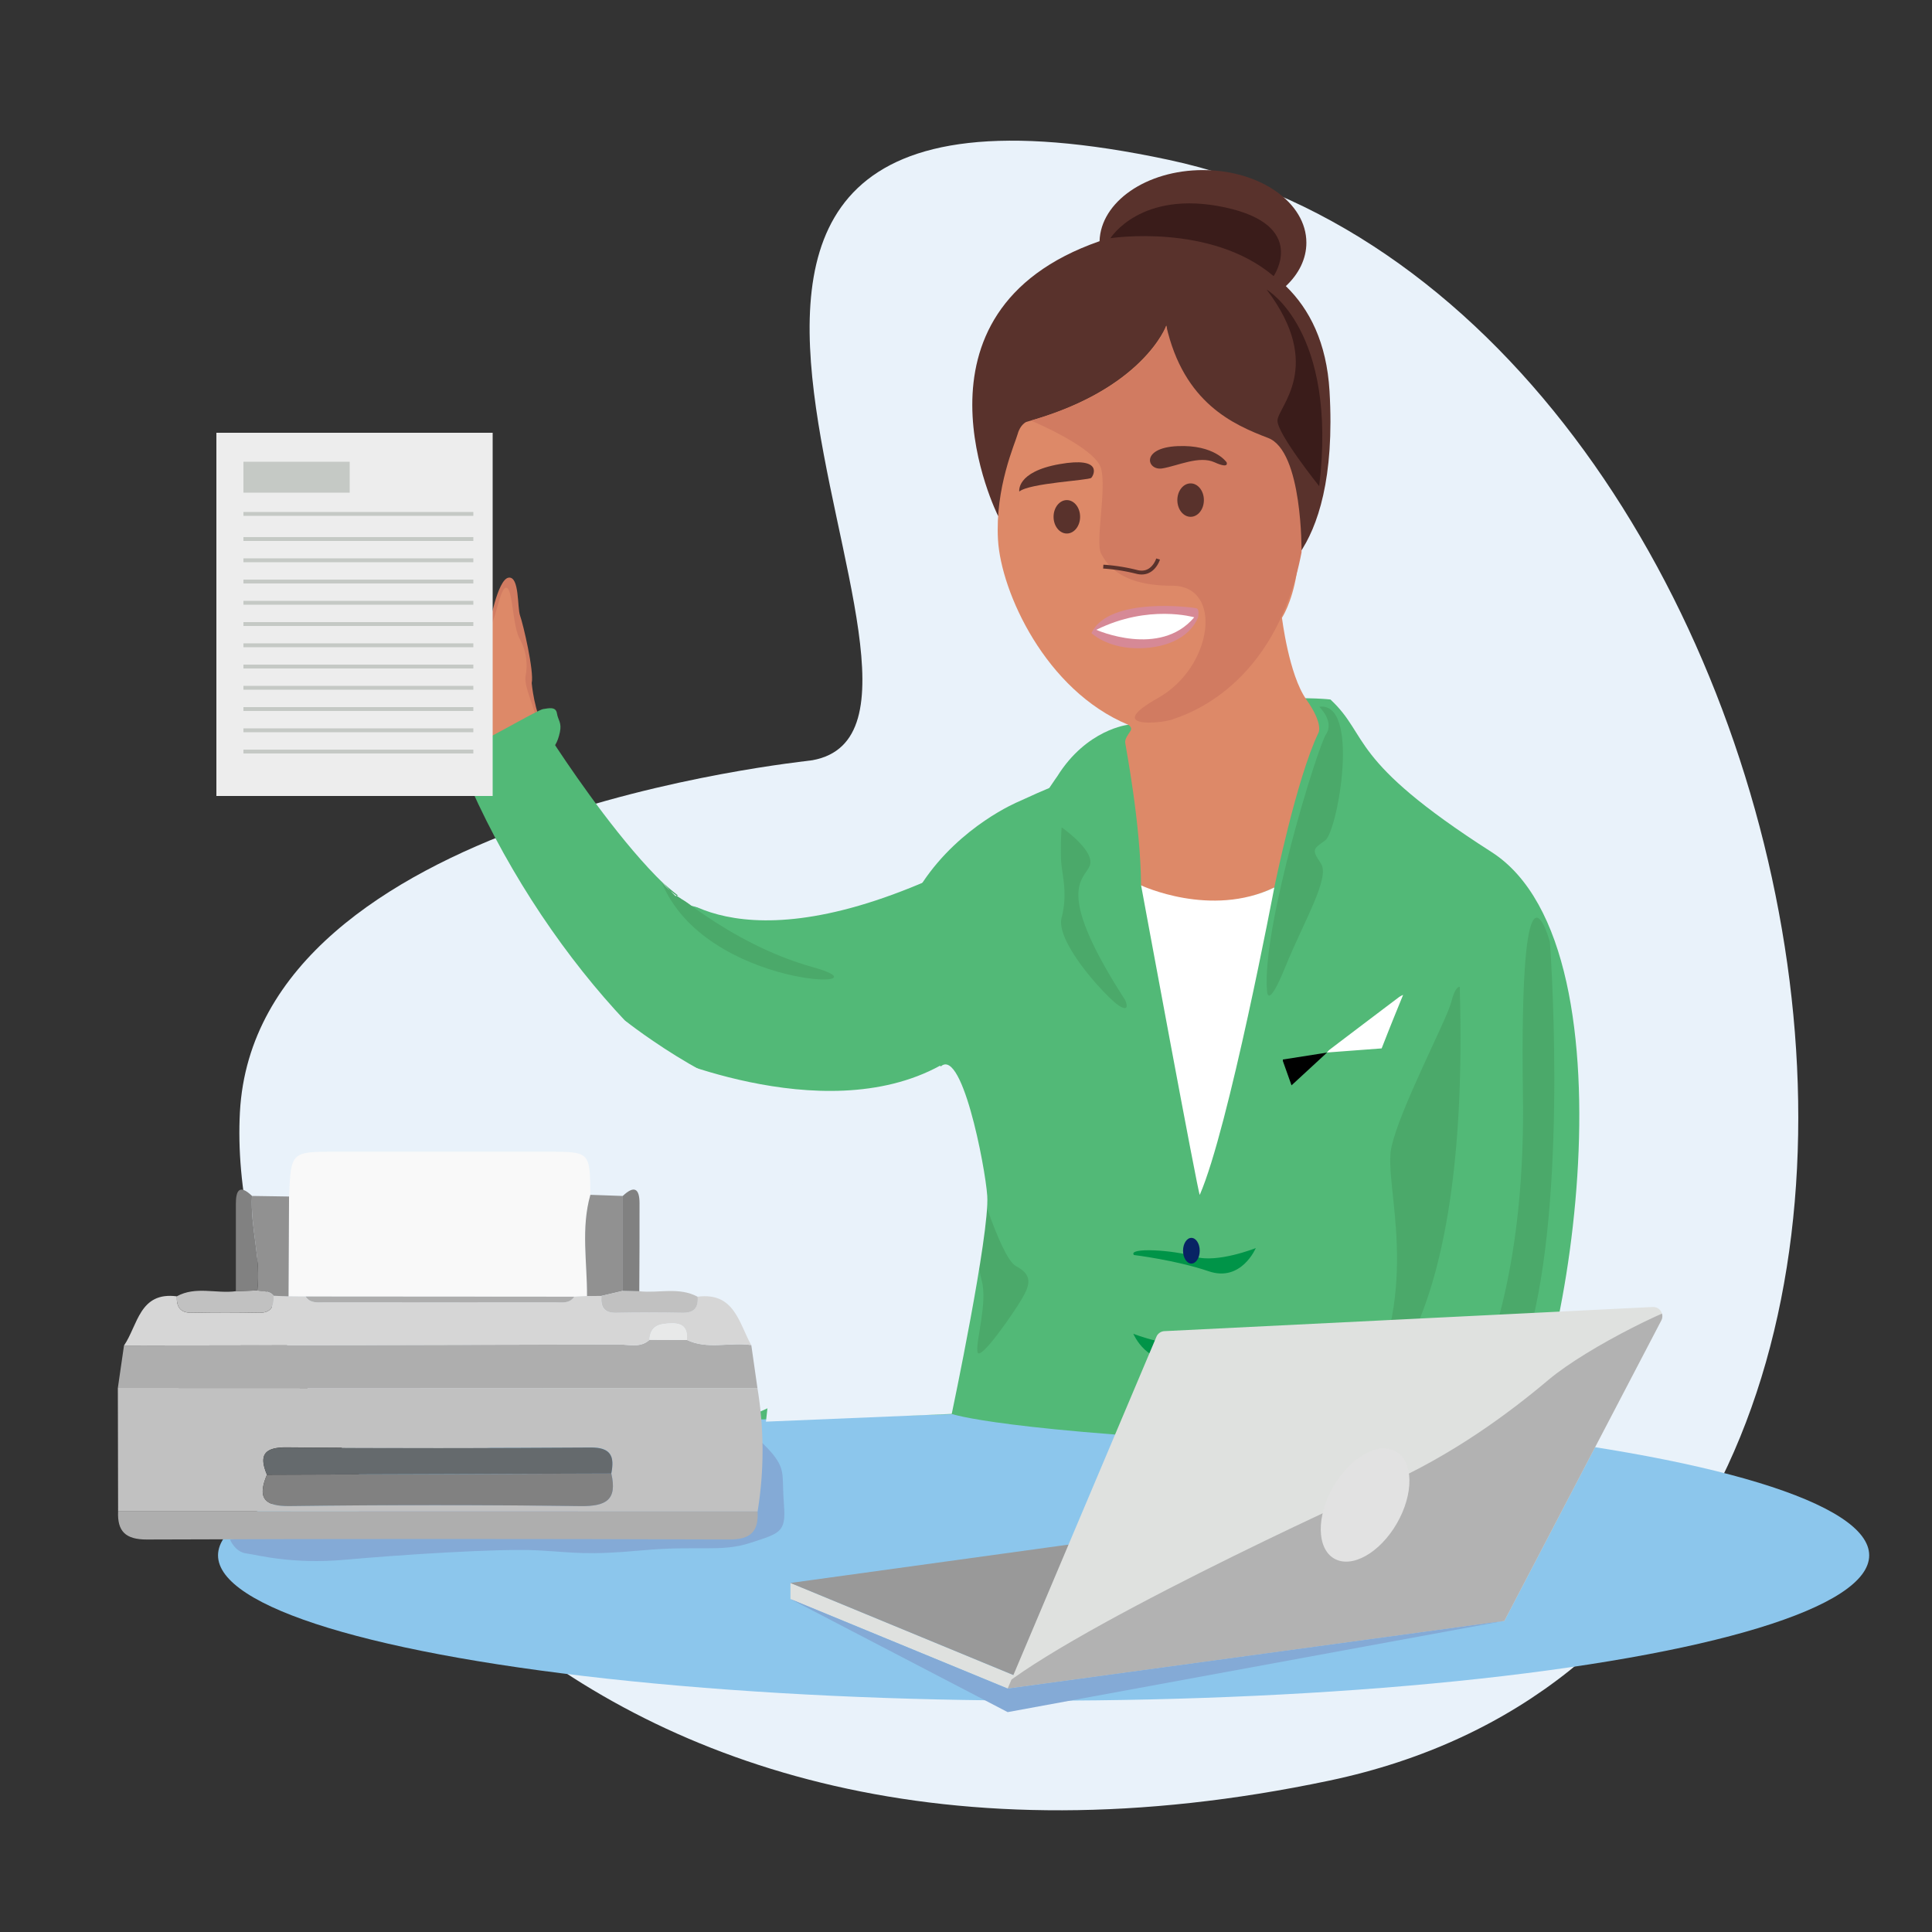 <svg xmlns="http://www.w3.org/2000/svg" xmlns:xlink="http://www.w3.org/1999/xlink" viewBox="0 0 1000 1000"><rect x="0" y="0" width="1000" height="1000" fill="#333333" stroke="none"/><defs><style>.cls-1,.cls-13{fill:none;}.cls-2{fill:#e9f2fa;}.cls-3{fill:#d17b61;}.cls-4{fill:#dd8968;}.cls-5{fill:#52b977;}.cls-6{fill:#4ba96a;}.cls-7{fill:#8cc6ec;}.cls-8{fill:#59322c;}.cls-9{fill:#009448;}.cls-10{fill:#082364;}.cls-11{fill:#3a1c1a;}.cls-12{fill:#fff;}.cls-13{stroke:#59322c;stroke-miterlimit:10;stroke-width:2px;}.cls-14{fill:#d68996;}.cls-15{fill:#dfe1df;}.cls-16{fill:#999;}.cls-17{clip-path:url(#clip-path);}.cls-18{fill:#b2b2b2;}.cls-19{fill:#e2e2e2;}.cls-20{fill:#84aad6;}.cls-21{fill:#ededed;}.cls-22{fill:#c5c9c5;}.cls-23{fill:#c1c1c1;}.cls-24{fill:#f9f9f9;}.cls-25{fill:#aeaeae;}.cls-26{fill:#d6d6d6;}.cls-27{fill:#919191;}.cls-28{fill:#818181;}.cls-29{fill:#656a6d;}.cls-30{fill:#e8e9e9;}</style><clipPath id="clip-path"><path class="cls-1" d="M521.57,874c8-1,257.07-35,257.07-35l81.25-155.57a4.74,4.74,0,0,0-4.44-6.93L602.7,689a4.75,4.75,0,0,0-4.13,2.88Z"/></clipPath></defs><g id="Print_Statments" data-name="Print Statments"><path class="cls-2" d="M420.52,393.49c-5.14.93-288,28.38-296.34,182.16s168.19,429.29,563.84,346,264.3-764.86-83.29-838.95S524.58,374.51,420.52,393.49Z"/><path class="cls-3" d="M253.1,324.48s4.35-24.58,10.11-25.48,4.46,15.53,6,19.72,7.3,28.67,6,34.85c0,0,1.39,15.5,6.78,23.82s-18.45-8.7-18.62-9.78S253.1,324.48,253.1,324.48Z"/><path class="cls-4" d="M234.5,392.72S207.18,358,205,354.73s-11.27-45.27-11.07-47.52,11.39-22.42,24.64-15.77,31.51,33.23,34.52,33,5.59-20.8,9-20.23,3.18,19.9,6.93,26.51a28.26,28.26,0,0,1,3,19.24c-1,6,6.3,19.48,5.58,24.3S234.5,392.72,234.5,392.72Z"/><path class="cls-5" d="M480.39,659.67c92.12-46.6-71-65.86-57.67-126.63S493,449,493,449c18.23-7.89,34-34,34-34,54.87-25.51,87.31-29.43,87.31-29.43,21.23,14.33,61.42,10.54,113.4,79.43,53.81,71.32,36,180.44,12.71,154.53"/><path class="cls-5" d="M443.12,483.83s32.52,95.43-17.23,103c-28,4.28-69.05-21.61-107.68-64.29-30-33.19-58.61-76.54-78.4-123.75l42.11-21.43s69,110.17,95.71,96.28S443.12,483.83,443.12,483.83Z"/><path class="cls-5" d="M244.49,409.55s-4.41-6.57-9.26-6.91-6.51-1.56-7.27-4,1.89-6.94,10.29-9.74,39.82-21.44,42.86-21.89,6.59-1.38,7.16,2.22,2.59,4.76,1.53,9.72-3,9.32-7.23,10.36S244.49,409.55,244.49,409.55Z"/><path class="cls-5" d="M357.6,468.79s56.21,15,120-12.15-21.42,64.93-21.42,64.93-42.06-5.64-45-7.44-57-22.22-57-22.22Z"/><path class="cls-2" d="M311.06,525.25s123.78,29,146.59,66.47,27.91,79.06,27.91,79.06-70.65,29.11-71.46,27.56-127.43-160.4-127.43-160.4Z"/><path class="cls-5" d="M350.35,507.27s49.82,55.36,81.1,61.69c0,0,46.69,38,52.38,95.29s26.69-45.66,26.69-45.66S477.09,544.8,469.25,538,356.54,502.31,350.35,507.27Z"/><path class="cls-5" d="M323.83,528.49s56.8,45,91.62,41.23,43.48,36.81,43.48,36.81l21-3.3L444.7,534l-95.83-14.67Z"/><path class="cls-6" d="M342.33,456.26s34.33,32.12,78.3,44.3S364.77,512.35,342.33,456.26Z"/><path class="cls-2" d="M349.6,463.79l-7.27-7.53s31.87,45.91,139-1c0,0,14.31-11.67,11.13-20.6S349.6,463.79,349.6,463.79Z"/><ellipse class="cls-7" cx="540.17" cy="805.04" rx="427.32" ry="75.21"/><path class="cls-5" d="M493,732c3.33-1.33,1.69-2.69,11-14s-.74-39.37-.74-39.37-1.33,41.23-10.64,53.21c0,0,25.27,9.31,174.92,16,0,0,11.3,18,9.31,47.88,0,0,69.83-10.64,101.09-37.24S851.23,491.7,772,441c-75-48-62.93-59.92-83.36-78.94,0,0-41.28-5.11-104.68,13.07,0,0-21.51,2.22-36.8,26.82,0,0-19.21,26.22-49.16,87.05-32,65-8.92,211.42-116,246"/><path class="cls-8" d="M688.16,202.43c-1.48-25.13-10.36-42.44-22.61-54.34,6.68-6.26,10.63-14.05,10.63-22.48,0-20.75-24-37.57-53.54-37.57-29.2,0-52.92,16.41-53.51,36.8-105.56,36.76-52.57,142.1-52.57,142.1l136.35,35.92S693.48,292.88,688.16,202.43Z"/><path class="cls-4" d="M603.69,168.51s-12,33.26-72.49,49.88c0,0-3.11,1.33-4.44,6.21s-11.75,27.71-10.2,54.76,24.61,78,67.4,95.77c0,0,2.44,1.33,1.11,3.33s-2.88,4-2.66,6,8,41.68,8.2,73.82c0,0,33.25,18.41,68.95,1.11,0,0,11.52-56.53,22.83-80,0,0,2.88-4.4-6.21-17.28s-12.63-42.35-12.63-42.35,20.17-30.6-.67-85.36c0,0-2.66-6.65-11.53-8.64S607.24,204.2,603.69,168.51Z"/><path class="cls-6" d="M549.49,428.23s17.29,12,14.63,19.62-19.29,11.63,18.29,69.83c0,0,3,6.65-3,3S546.16,487.85,549.49,475s.1-22.5-.28-29.81A168.25,168.25,0,0,1,549.49,428.23Z"/><path class="cls-6" d="M682.82,365.82s8,7.54,3.56,14.19-33.25,100-30.59,132.57c0,0,0,11.31,9.53-12.19s23.28-46.12,18.4-53.43-4.21-7.32,2.22-12S704.32,362.94,682.82,365.82Z"/><path class="cls-6" d="M705.89,723.19s55.42-24.83,49.66-212.38c0,0-2.22-.89-4.43,8s-27,55.86-31,75.37S736.48,666,705.89,723.19Z"/><path class="cls-9" d="M586.91,649.59s21.88,2.66,38.73,8.42S650,646,650,646s-20.1,8-31.55,4.43S583.66,645.6,586.91,649.59Z"/><path class="cls-9" d="M649.72,693.93s-21.88,2.66-38.73,8.42-24.39-12-24.39-12,20.11,8,31.56,4.43S653,689.94,649.72,693.93Z"/><path class="cls-6" d="M503.26,601.7s14.19,49.22,22.62,53.65,7.53,9.31,3.1,16.85-22.17,33.25-23.06,27.49,5.32-25.27,2.22-36.8S498.83,599,503.26,601.7Z"/><path class="cls-6" d="M802.22,487.56s9.16,122.34-9.17,196.85-41,80.1-78.1,92.85c0,0-2.39-1.19,11.55-8.36s63.76-61.77,61.77-201.25S802.22,487.56,802.22,487.56Z"/><ellipse class="cls-10" cx="616.66" cy="647.37" rx="4.32" ry="6.65"/><ellipse class="cls-10" cx="616.66" cy="698.13" rx="4.32" ry="6.65"/><path class="cls-11" d="M655.61,149.89s36.85,21,27.21,101.76c0,0-21.6-26.94-21.6-33.92S685.92,189.79,655.61,149.89Z"/><path class="cls-11" d="M574.76,123.29s51.87-8,84.46,19.62c0,0,18.29-26.28-25.27-35.59S574.76,123.29,574.76,123.29Z"/><path class="cls-12" d="M621,618.44c-.56,1.29-30.37-160.18-30.37-160.18s36,17,68.95,1.11C659.56,459.37,636,584.08,621,618.44Z"/><path class="cls-4" d="M586.91,738.71a57.38,57.38,0,0,1,12.71,1.77c7,1.78,25.57-19.51,45.08-8.87s29.16,13,30.66,38.55,0,21.31,0,21.31-10.26,5.32-13.81,9.31-21.72,24.83-49.66,16c0,0-14.19-1.33-16.4-23.94,0,0,1.49-3.1-12.33-16.85s1.85-15.52,0-22.17S569.91,741.81,586.91,738.71Z"/><path class="cls-3" d="M533.61,217.71s33.43,13.86,36.32,24.84-3.11,38.25,0,44,10.19,16.62,36.8,16.62,21.09,42.12-7.3,58.09,1.53,13.3,7.52,11.08,53.21-16,66.73-86.46c0,0,.66-52.32-17.29-59.19s-43.65-18-52.74-58.09C603.81,168.36,593.22,200.5,533.61,217.71Z"/><ellipse class="cls-8" cx="552.19" cy="267.5" rx="6.87" ry="8.65"/><ellipse class="cls-8" cx="616.26" cy="258.85" rx="6.87" ry="8.65"/><path class="cls-8" d="M527.58,254.42s-1.77-10.2,20.84-14.19,17.74,5.77,16.41,7.1S532.9,250,527.58,254.42Z"/><path class="cls-8" d="M634.88,239.28s-6.21-9.25-25.49-8.36-15.74,12.86-7.76,11.53,19.06-6.78,27-3.17S634.88,239.28,634.88,239.28Z"/><path class="cls-13" d="M571.05,293.28A97,97,0,0,1,588.34,296c8.43,2.21,11.09-6.66,11.09-6.66"/><path class="cls-14" d="M564.94,327.69s7.48,7.32,22.28,7.81,28.26-4.65,32.92-16c0,0,.83-4.15-.83-4.65S573.75,308.57,564.94,327.69Z"/><path class="cls-12" d="M567.43,326s32.92,14.63,50.71-6.49C618.14,319.54,594.53,312.56,567.43,326Z"/><path d="M664,548.41l19.57-3.07,3.3-.52-18.38,16.95L664,549.15Z"/><path class="cls-12" d="M726.25,514.94c-2.06,5.08-4.14,10.14-6.18,15.23-1.65,4.12-3.26,8.26-4.93,12.48l-28.32,2.13,0,0a11.3,11.3,0,0,1,1.32-1.43q18-13.67,36-27.26a15,15,0,0,1,2.05-1.12Z"/><path class="cls-2" d="M415.45,569.72S471,572,486,553c11.4-14.44,24,51,25,66,1.3,19.44-18.38,112.84-18.38,112.84l-96.16,4,9-81.79Z"/><polygon class="cls-15" points="521.57 874 409.14 827.67 409.14 819.34 527.24 868.14 521.57 874"/><path class="cls-16" d="M409.14,819.34,563.82,798s92.48,19.66,91.11,21.31-127.69,48.8-127.69,48.8Z"/><path class="cls-15" d="M521.57,874c8-1,257.07-35,257.07-35l81.25-155.57a4.74,4.74,0,0,0-4.44-6.93L602.7,689a4.75,4.75,0,0,0-4.13,2.88Z"/><g class="cls-17"><path class="cls-18" d="M881.39,672.83c-10.82.17-59.79,24.42-79.81,41.3s-49.57,39-85.79,54.92S523.57,858,507.57,884s-4,39,9,39,344.71-70.16,350.86-74.08S881.39,672.83,881.39,672.83Z"/></g><ellipse class="cls-19" cx="706.57" cy="779" rx="32" ry="19" transform="translate(-321.35 1001.41) rotate(-60)"/><polygon class="cls-20" points="778.64 838.95 521.57 886.19 409.14 827.67 521.57 874 778.64 838.95"/><rect class="cls-21" x="112" y="224" width="143" height="188"/><rect class="cls-22" x="126" y="265" width="119" height="2"/><rect class="cls-22" x="126" y="278" width="119" height="2"/><rect class="cls-22" x="126" y="289" width="119" height="2"/><rect class="cls-22" x="126" y="300" width="119" height="2"/><rect class="cls-22" x="126" y="311" width="119" height="2"/><rect class="cls-22" x="126" y="322" width="119" height="2"/><rect class="cls-22" x="126" y="333" width="119" height="2"/><rect class="cls-22" x="126" y="344" width="119" height="2"/><rect class="cls-22" x="126" y="355" width="119" height="2"/><rect class="cls-22" x="126" y="366" width="119" height="2"/><rect class="cls-22" x="126" y="377" width="119" height="2"/><rect class="cls-22" x="126" y="388" width="119" height="2"/><rect class="cls-22" x="126" y="239" width="55" height="16"/><path class="cls-2" d="M335.39,543.36s89.75,41.84,151.18,8.24c.43.4,7.22,8.24,9.83,16.32S358.78,606.71,335.39,543.36Z"/><path class="cls-5" d="M527,415s-29.75,12.28-49.38,41.64,32.9,25,32.9,25Z"/><path class="cls-20" d="M119.07,796.92s2.61,6.4,8.34,7.12,23.51,5.79,51.46,3.26,79.92-5.91,99.37-4.84,25.27,2.66,54.15,0,40.74,1.13,56-3.87,18.52-5.38,17.4-19.48.67-17.33-4.26-24.41-14-13.61-15-15.32S119.07,796.92,119.07,796.92Z"/><path class="cls-23" d="M392.06,718.54a196.59,196.59,0,0,1,.07,63.81l-331-.06q-.06-31.95-.13-63.89ZM138.18,763.3c-5,11.9-1.64,16.37,11.8,16.21q75.21-.87,150.43,0c13.22.19,19.2-3.09,16-16.85,1.72-8.79,0-13.61-10.85-13.52q-78.72.66-157.45,0C136.68,749.14,133.94,753.28,138.18,763.3Z"/><path class="cls-24" d="M149.61,619.27c1-23.15,1-23.15,24.23-23.15H283.31c22.09,0,22.09,0,22.27,22.32-4.93,17.32-1.64,34.92-1.73,52.4l-6.63.33-139.14-.12-8.73-.09Q149.49,645.12,149.61,619.27Z"/><path class="cls-25" d="M392.06,718.54,61,718.4l3.18-21.94q128-.24,256.09-.56c5.32,0,11.15,1.94,15.9-2.41l19.4.08c10.77,5.12,22.26,1,33.3,2.64Q390.46,707.37,392.06,718.54Z"/><path class="cls-26" d="M336.17,693.49c-4.75,4.35-10.58,2.39-15.9,2.41q-128,.42-256.09.56c7.19-10.56,8-28,27.35-25.48-.22,5.51,1.72,8.65,7.94,8.51,11.53-.25,23.07-.23,34.61,0,6.43.11,7.81-3.51,7.55-8.82l7.72.31,8.73.09c2.53,3.73,6.44,3,10,3q59.52.06,119,0c3.57,0,7.53.87,10.07-2.9l6.63-.33,7.46-.08c-.45,5.4,1.09,8.82,7.44,8.71q17.22-.3,34.43,0c6,.11,8.42-2.53,7.94-8.29,19-2.49,21.38,13.48,27.75,25-11-1.65-22.53,2.48-33.3-2.64.44-5.58-1.49-8.7-7.74-8.58S336.61,685.91,336.17,693.49Z"/><path class="cls-25" d="M61.13,782.29l331,.06c.58,10.42-3.67,14.54-14.74,14.5q-150.72-.55-301.46,0C65,796.84,60.67,792.64,61.13,782.29Z"/><path class="cls-27" d="M311.31,670.76l-7.46.08c.09-17.48-3.2-35.08,1.73-52.4l16.79.59q0,24.56,0,49.12Z"/><path class="cls-27" d="M149.35,671l-7.71-.31c-2.21-2.8-5.56-2.09-8.46-2.73,2-16.48-3.67-32.52-2.75-48.94l19.18.29Q149.49,645.12,149.35,671Z"/><path class="cls-23" d="M133.18,667.92c2.9.64,6.25-.07,8.46,2.73.25,5.31-1.13,8.93-7.56,8.82-11.54-.21-23.08-.23-34.61,0-6.22.14-8.16-3-7.94-8.51,9.8-5.37,20.41-1.26,30.55-2.63Z"/><path class="cls-23" d="M311.31,670.76l11-2.61,8.56.2c10.06,1.12,20.56-2.38,30.23,2.85.48,5.76-1.95,8.4-7.94,8.29q-17.21-.33-34.43,0C312.4,679.58,310.86,676.16,311.31,670.76Z"/><path class="cls-28" d="M133.18,667.92l-11.1.43c0-15.06,0-30.12,0-45.17,0-6.67,1.64-10.59,8.33-4.2C129.51,635.4,135.21,651.44,133.18,667.92Z"/><path class="cls-28" d="M330.89,668.35l-8.56-.2q0-24.55,0-49.12c5.95-5.64,8.7-3.88,8.69,3.83C331.05,638,331,653.19,330.89,668.35Z"/><path class="cls-28" d="M316.39,762.7c3.22,13.76-2.76,17-16,16.85q-75.21-1-150.43,0c-13.44.16-16.77-4.31-11.8-16.22Z"/><path class="cls-29" d="M316.39,762.7l-178.21.59c-4.24-10-1.5-14.15,9.91-14.07q78.72.53,157.45,0C316.43,749.09,318.11,753.91,316.39,762.7Z"/><path class="cls-25" d="M297.22,671.17c-2.54,3.77-6.5,2.9-10.07,2.9q-59.5.07-119,0c-3.6,0-7.51.71-10-3Z"/><path class="cls-30" d="M336.17,693.49c.44-7.58,5.55-8.38,11.66-8.5s8.18,3,7.74,8.58Z"/></g></svg>